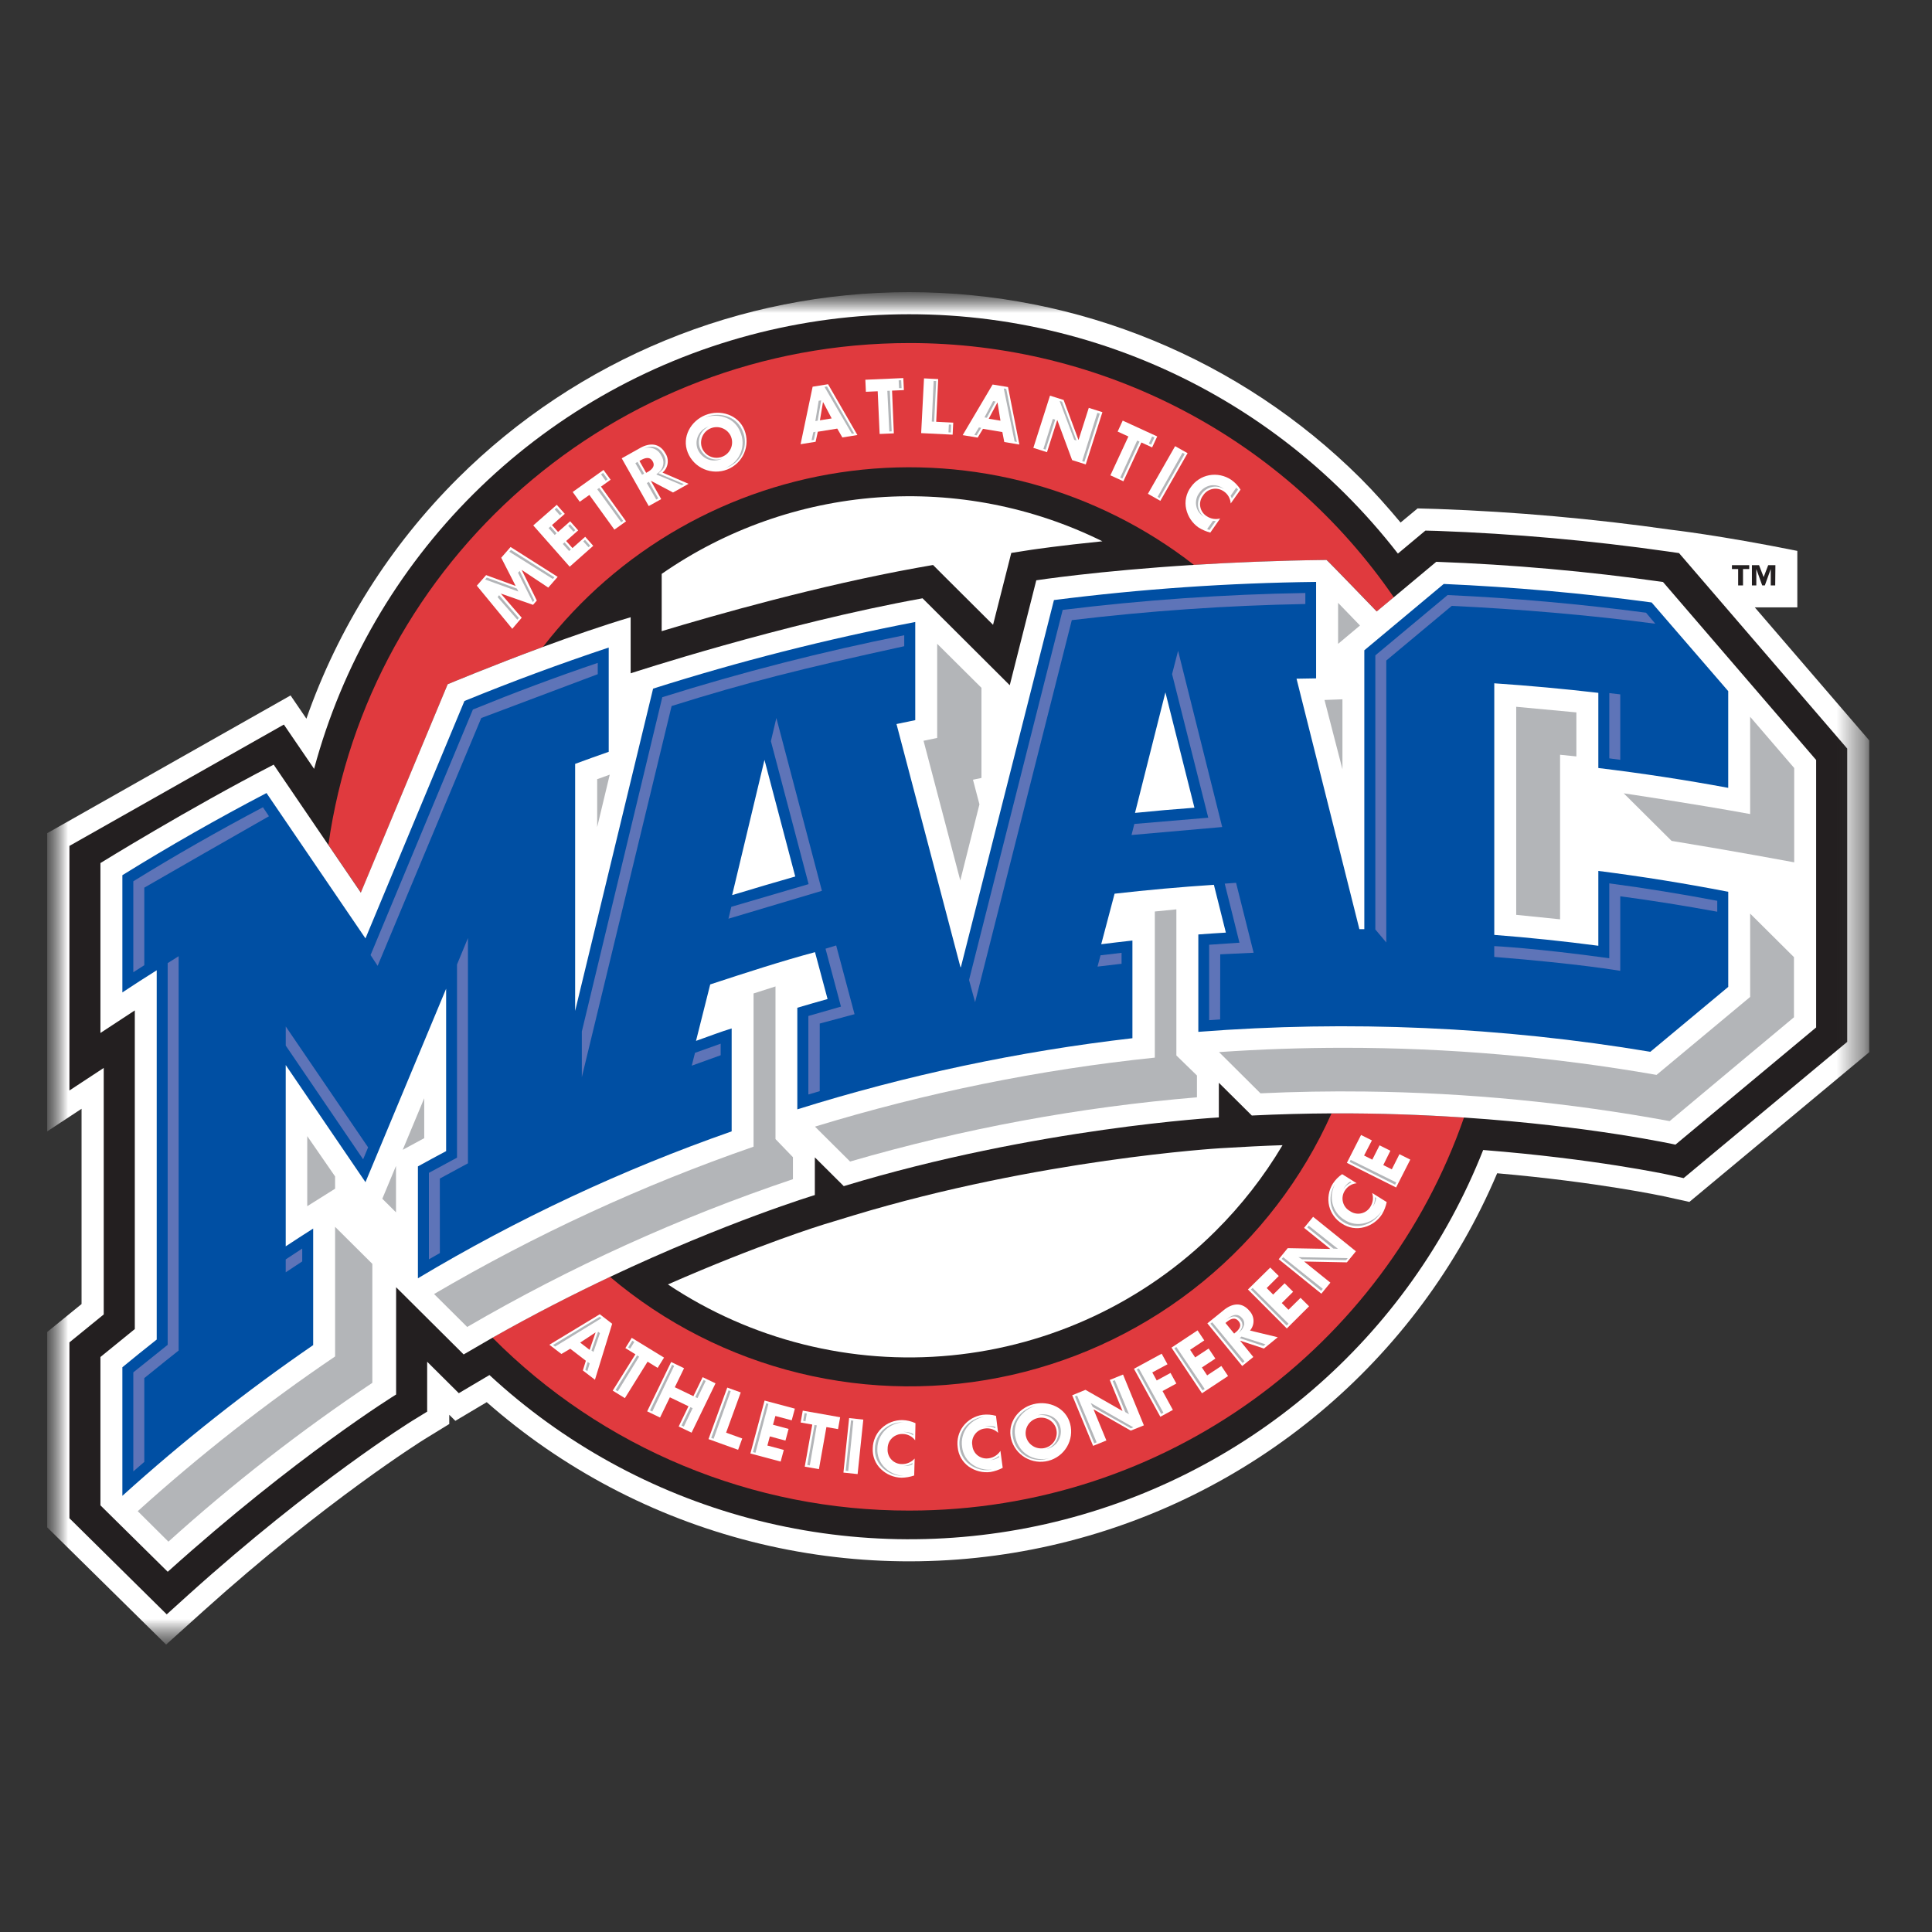 <svg width="71" height="71" viewBox="0 0 71 71" fill="none" xmlns="http://www.w3.org/2000/svg">
<rect x="0" y="0" width="71" height="71" fill="#333333" stroke="none"/>
<mask id="mask0_11265_47058" style="mask-type:luminance" maskUnits="userSpaceOnUse" x="1" y="10" width="68" height="51">
<path d="M68.695 10.737H1.739V60.437H68.695V10.737Z" fill="white"/>
</mask>
<g mask="url(#mask0_11265_47058)">
<mask id="mask1_11265_47058" style="mask-type:luminance" maskUnits="userSpaceOnUse" x="1" y="10" width="68" height="51">
<path d="M68.695 10.737H1.739V60.437H68.695V10.737Z" fill="white"/>
</mask>
<g mask="url(#mask1_11265_47058)">
<path d="M64.487 22.32H66.051V20.245C63.19 19.669 61.401 19.467 61.401 19.467C58.562 19.063 55.703 18.808 52.837 18.705L52.096 18.684L51.471 19.203C50.998 18.638 50.508 18.085 49.99 17.568C45.593 13.194 39.63 10.737 33.412 10.737C27.194 10.737 21.231 13.194 16.834 17.568C14.329 20.06 12.424 23.083 11.26 26.411L10.678 25.557L1.735 30.619V41.577L2.997 40.747V47.923L1.735 48.95V56.13L6.105 60.437L7.473 59.205C11.992 55.137 15.55 52.922 15.585 52.9L16.125 52.568L16.51 52.332V51.992L16.734 52.215L17.887 51.529C20.675 53.981 24.009 55.737 27.615 56.653C31.221 57.569 34.993 57.618 38.622 56.796C42.25 55.974 45.63 54.305 48.481 51.926C51.333 49.547 53.574 46.528 55.02 43.117C58.724 43.441 61.12 43.958 61.145 43.963L62.084 44.17L68.695 38.666V27.211L64.487 22.32Z" fill="white"/>
<path d="M61.704 20.326L61.281 20.265C58.475 19.865 55.649 19.613 52.816 19.51L52.383 19.499L51.372 20.344C50.77 19.568 50.119 18.831 49.423 18.138C46.611 15.343 43.109 13.334 39.269 12.313C35.429 11.291 31.386 11.293 27.547 12.318C23.708 13.344 20.208 15.356 17.399 18.153C14.589 20.951 12.57 24.434 11.543 28.255L10.432 26.627L2.551 31.087V40.075L3.812 39.246V48.305L2.551 49.332V55.794L6.127 59.327L6.93 58.601C11.535 54.452 15.122 52.231 15.157 52.209L15.698 51.877V50.043L16.861 51.199C16.861 51.199 17.866 50.603 17.987 50.532C20.691 53.034 23.968 54.84 27.533 55.794C31.099 56.747 34.845 56.82 38.445 56.005C42.045 55.189 45.39 53.511 48.189 51.116C50.989 48.721 53.157 45.681 54.506 42.262C58.597 42.585 61.283 43.164 61.325 43.174L61.873 43.295L67.884 38.288V27.509L61.704 20.326ZM24.317 22.683V21.09C26.66 19.462 29.4 18.491 32.249 18.28C35.099 18.07 37.954 18.626 40.513 19.892C38.928 20.051 37.994 20.193 37.911 20.203L37.164 20.32L36.98 21.046L36.494 22.962L34.711 21.186L34.289 20.763L33.7 20.867C30.084 21.521 26.336 22.585 24.316 23.195L24.317 22.683ZM44.663 45.249C42.056 47.842 38.625 49.454 34.956 49.81C31.287 50.166 27.608 49.244 24.546 47.202C27.883 45.734 30.24 45.007 30.281 44.995L30.687 44.872L31.342 44.672C38.188 42.597 44.792 42.2 44.858 42.196L45.935 42.136L46.062 42.129C46.422 42.111 46.778 42.096 47.132 42.085C46.446 43.239 45.617 44.302 44.663 45.249Z" fill="#231F20"/>
<path d="M16.453 25.146C16.453 25.146 18.055 24.475 19.953 23.775C21.318 22.006 23.023 20.523 24.967 19.413C26.912 18.303 29.058 17.587 31.283 17.306C33.507 17.026 35.765 17.187 37.927 17.779C40.088 18.372 42.111 19.385 43.876 20.759C45.304 20.67 46.947 20.6 48.753 20.578C48.77 20.578 50.597 22.471 50.597 22.471L51.223 21.952C49.245 19.07 46.589 16.712 43.486 15.084C40.384 13.455 36.929 12.605 33.421 12.607C22.539 12.607 13.541 20.627 12.068 31.049L13.264 32.805L16.453 25.146Z" fill="#E03A3E"/>
<path d="M48.933 40.917C47.861 43.317 46.241 45.435 44.202 47.103C42.163 48.772 39.761 49.944 37.186 50.527C34.612 51.11 31.937 51.087 29.373 50.462C26.809 49.836 24.427 48.624 22.416 46.922C21.061 47.562 19.601 48.306 18.097 49.157C20.099 51.174 22.485 52.774 25.115 53.865C27.745 54.957 30.567 55.517 33.416 55.513C42.857 55.513 50.88 49.475 53.801 41.069C52.322 40.971 50.682 40.908 48.933 40.917Z" fill="#E03A3E"/>
<path d="M61.115 21.388C58.353 20.995 55.571 20.748 52.782 20.646L51.218 21.952L50.593 22.471C50.593 22.471 48.77 20.58 48.749 20.578C46.944 20.599 45.3 20.67 43.873 20.759C40.298 20.982 38.083 21.326 38.083 21.326L37.108 25.182L33.903 21.987C28.734 22.921 23.176 24.744 23.176 24.744V22.683C22.161 22.983 21.011 23.384 19.953 23.774C18.055 24.475 16.452 25.146 16.452 25.146L13.26 32.805L12.064 31.049L10.057 28.1C6.917 29.72 3.691 31.717 3.691 31.717V37.961L4.954 37.132V48.842L3.691 49.869V55.321L6.164 57.762C10.914 53.487 14.557 51.247 14.557 51.247V47.305L17.039 49.775C17.394 49.567 17.746 49.363 18.097 49.161C19.599 48.31 21.061 47.566 22.416 46.925C26.719 44.894 29.945 43.917 29.945 43.917V42.532L31.008 43.59C38.078 41.44 44.792 41.065 44.792 41.065V39.791L46.004 40.995C47.008 40.946 47.985 40.921 48.933 40.916C50.682 40.908 52.321 40.971 53.801 41.069C58.478 41.38 61.572 42.065 61.572 42.065L66.742 37.758V27.929L61.115 21.388Z" fill="white"/>
<path d="M17.523 21.523L17.864 21.135L18.95 21.533L18.42 20.496L18.763 20.102L20.494 21.199L20.148 21.594L19.172 20.944L19.727 22.07L19.589 22.228L18.404 21.813L19.173 22.701L18.826 23.108L17.523 21.523Z" fill="white"/>
<path d="M20.285 19.296L20.508 19.549L20.953 19.157L21.248 19.491L20.806 19.881L21.037 20.141L21.506 19.726L21.801 20.059L20.936 20.826L19.597 19.309L20.461 18.552L20.756 18.884L20.285 19.296Z" fill="white"/>
<path d="M23.006 19.159L22.579 19.464L21.659 18.189L21.305 18.439L21.046 18.08L22.179 17.27L22.44 17.63L22.086 17.883L23.006 19.159Z" fill="white"/>
<path d="M25.304 17.78L24.733 18.099L23.917 17.667L24.299 18.342L23.841 18.598L22.848 16.843L23.533 16.459C23.882 16.265 24.24 16.281 24.451 16.657C24.525 16.767 24.555 16.901 24.535 17.032C24.516 17.163 24.449 17.283 24.347 17.368L25.304 17.78ZM23.747 17.376L23.791 17.352C23.941 17.267 24.094 17.144 23.986 16.954C23.879 16.764 23.693 16.83 23.544 16.914L23.499 16.939L23.747 17.376Z" fill="white"/>
<path d="M27.358 15.805C27.467 16.08 27.462 16.387 27.344 16.659C27.226 16.93 27.004 17.144 26.727 17.253C26.451 17.362 26.142 17.357 25.869 17.239C25.597 17.122 25.382 16.901 25.273 16.626C25.047 16.059 25.388 15.465 25.93 15.251C26.473 15.038 27.133 15.239 27.358 15.805ZM25.787 16.428C25.81 16.502 25.849 16.57 25.901 16.629C25.952 16.688 26.015 16.736 26.086 16.769C26.157 16.803 26.233 16.821 26.312 16.824C26.39 16.827 26.468 16.814 26.541 16.785C26.614 16.757 26.68 16.714 26.736 16.659C26.791 16.604 26.835 16.538 26.864 16.466C26.893 16.393 26.907 16.316 26.904 16.238C26.902 16.16 26.883 16.083 26.85 16.013C26.786 15.885 26.676 15.786 26.543 15.735C26.409 15.684 26.261 15.684 26.128 15.736C25.994 15.788 25.885 15.888 25.822 16.016C25.759 16.144 25.746 16.291 25.787 16.428Z" fill="white"/>
<path d="M30.054 15.866L29.973 16.235L29.421 16.324L29.864 14.211L30.431 14.12L31.509 15.987L30.956 16.076L30.769 15.751L30.054 15.866ZM30.249 14.779H30.244L30.132 15.446L30.564 15.377L30.249 14.779Z" fill="white"/>
<path d="M32.848 15.926L32.326 15.948L32.255 14.379L31.821 14.398L31.801 13.955L33.196 13.894L33.217 14.336L32.782 14.355L32.848 15.926Z" fill="white"/>
<path d="M34.405 15.5L35.031 15.532L35.009 15.974L33.852 15.917L33.957 13.905L34.478 13.932L34.405 15.5Z" fill="white"/>
<path d="M36.124 15.759L35.929 16.082L35.378 15.991L36.478 14.131L37.044 14.224L37.461 16.336L36.907 16.244L36.836 15.878L36.124 15.759ZM36.658 14.792H36.654L36.334 15.389L36.767 15.46L36.658 14.792Z" fill="white"/>
<path d="M38.587 14.54L39.088 14.699L39.632 16.163H39.638L40.012 14.989L40.513 15.147L39.901 17.067L39.4 16.909L38.857 15.442H38.851L38.476 16.618L37.975 16.459L38.587 14.54Z" fill="white"/>
<path d="M41.284 17.687L40.806 17.468L41.468 16.041L41.073 15.86L41.259 15.457L42.527 16.039L42.34 16.442L41.945 16.261L41.284 17.687Z" fill="white"/>
<path d="M42.642 18.406L42.185 18.147L43.185 16.396L43.643 16.654L42.642 18.406Z" fill="white"/>
<path d="M45.227 18.504C45.223 18.416 45.198 18.329 45.154 18.252C45.111 18.175 45.05 18.109 44.976 18.059C44.916 18.017 44.849 17.987 44.778 17.971C44.706 17.956 44.633 17.955 44.561 17.97C44.49 17.984 44.422 18.012 44.362 18.053C44.302 18.095 44.251 18.148 44.212 18.209C44.167 18.267 44.135 18.333 44.117 18.403C44.099 18.474 44.096 18.547 44.109 18.619C44.121 18.691 44.149 18.759 44.19 18.82C44.231 18.88 44.284 18.931 44.346 18.97C44.417 19.018 44.498 19.051 44.584 19.065C44.669 19.08 44.756 19.076 44.84 19.054L44.479 19.572C44.325 19.533 44.178 19.469 44.044 19.384C43.814 19.223 43.653 18.982 43.592 18.708C43.56 18.569 43.559 18.424 43.589 18.284C43.619 18.145 43.679 18.013 43.765 17.898C43.923 17.673 44.162 17.517 44.434 17.465C44.719 17.412 45.013 17.474 45.253 17.637C45.388 17.732 45.502 17.854 45.589 17.994L45.227 18.504Z" fill="white"/>
<path d="M20.957 49.566L20.631 49.758L20.189 49.419L22.042 48.298L22.497 48.647L21.864 50.705L21.42 50.364L21.53 50.007L20.957 49.566ZM21.888 48.965L21.322 49.34L21.668 49.606L21.888 48.965Z" fill="white"/>
<path d="M22.964 51.381L22.517 51.105L23.351 49.77L22.982 49.542L23.216 49.165L24.403 49.891L24.168 50.269L23.798 50.041L22.964 51.381Z" fill="white"/>
<path d="M25.482 51.309L25.822 50.61L26.295 50.837L25.415 52.65L24.941 52.423L25.301 51.679L24.617 51.35L24.256 52.094L23.783 51.866L24.664 50.053L25.139 50.281L24.799 50.98L25.482 51.309Z" fill="white"/>
<path d="M26.684 52.65L27.277 52.864L27.125 53.279L26.037 52.887L26.726 50.993L27.222 51.171L26.684 52.65Z" fill="white"/>
<path d="M28.495 52.037L28.407 52.359L28.98 52.512L28.865 52.941L28.291 52.787L28.201 53.123L28.804 53.284L28.689 53.712L27.577 53.415L28.098 51.47L29.211 51.767L29.095 52.196L28.495 52.037Z" fill="white"/>
<path d="M30.095 53.99L29.574 53.899L29.851 52.352L29.423 52.276L29.501 51.84L30.875 52.083L30.797 52.519L30.37 52.444L30.095 53.99Z" fill="white"/>
<path d="M31.517 54.172L30.996 54.117L31.205 52.114L31.726 52.169L31.517 54.172Z" fill="white"/>
<path d="M33.631 52.931C33.578 52.86 33.51 52.801 33.43 52.761C33.351 52.72 33.263 52.699 33.174 52.698C33.101 52.695 33.029 52.707 32.961 52.734C32.893 52.76 32.831 52.8 32.779 52.851C32.727 52.902 32.686 52.962 32.659 53.03C32.632 53.097 32.619 53.169 32.62 53.242C32.614 53.314 32.623 53.387 32.648 53.456C32.672 53.525 32.71 53.588 32.761 53.641C32.811 53.694 32.872 53.736 32.939 53.764C33.007 53.792 33.08 53.806 33.153 53.804C33.24 53.805 33.326 53.787 33.405 53.752C33.484 53.717 33.555 53.666 33.613 53.601L33.596 54.224C33.446 54.276 33.288 54.303 33.129 54.305C32.848 54.298 32.58 54.187 32.377 53.993C32.274 53.895 32.193 53.775 32.14 53.642C32.087 53.509 32.065 53.366 32.073 53.224C32.079 52.951 32.191 52.69 32.386 52.498C32.594 52.295 32.874 52.184 33.165 52.187C33.33 52.192 33.493 52.231 33.643 52.301L33.631 52.931Z" fill="white"/>
<path d="M36.68 52.655C36.617 52.593 36.54 52.546 36.456 52.519C36.371 52.491 36.281 52.483 36.193 52.497C36.121 52.505 36.051 52.528 35.988 52.565C35.925 52.601 35.871 52.65 35.828 52.709C35.784 52.767 35.754 52.833 35.737 52.904C35.721 52.974 35.719 53.048 35.733 53.119C35.738 53.192 35.759 53.262 35.794 53.326C35.828 53.391 35.876 53.447 35.934 53.491C35.992 53.535 36.059 53.567 36.13 53.584C36.202 53.601 36.276 53.603 36.348 53.59C36.433 53.577 36.514 53.546 36.586 53.499C36.658 53.452 36.719 53.39 36.765 53.318L36.849 53.941C36.709 54.016 36.558 54.068 36.401 54.095C36.122 54.131 35.839 54.062 35.608 53.901C35.492 53.819 35.394 53.713 35.323 53.59C35.251 53.467 35.208 53.33 35.195 53.188C35.157 52.916 35.227 52.639 35.392 52.418C35.566 52.187 35.825 52.035 36.112 51.993C36.276 51.974 36.443 51.986 36.602 52.031L36.68 52.655Z" fill="white"/>
<path d="M39.328 52.327C39.403 52.613 39.36 52.917 39.209 53.172C39.058 53.426 38.812 53.611 38.524 53.685C38.237 53.758 37.931 53.716 37.675 53.566C37.419 53.416 37.234 53.17 37.16 52.884C37.008 52.294 37.419 51.743 37.984 51.602C38.55 51.461 39.175 51.736 39.328 52.327ZM37.697 52.751C37.71 52.829 37.739 52.904 37.782 52.97C37.826 53.037 37.883 53.093 37.95 53.137C38.017 53.18 38.092 53.209 38.171 53.221C38.25 53.234 38.33 53.23 38.407 53.21C38.484 53.19 38.557 53.154 38.619 53.104C38.681 53.055 38.733 52.993 38.77 52.922C38.806 52.852 38.828 52.775 38.833 52.695C38.838 52.616 38.826 52.537 38.799 52.462C38.748 52.331 38.65 52.224 38.525 52.16C38.399 52.097 38.255 52.081 38.118 52.117C37.982 52.153 37.864 52.237 37.786 52.354C37.708 52.471 37.677 52.612 37.697 52.751Z" fill="white"/>
<path d="M39.403 51.275L39.89 51.076L41.252 51.853L40.783 50.712L41.271 50.514L42.037 52.381L41.555 52.575L40.194 51.796H40.188L40.659 52.937L40.171 53.135L39.403 51.275Z" fill="white"/>
<path d="M42.346 50.436L42.509 50.731L43.016 50.455L43.23 50.844L42.723 51.12L43.103 51.814L42.642 52.065L41.672 50.302L42.691 49.748L42.905 50.137L42.346 50.436Z" fill="white"/>
<path d="M43.736 49.605L43.922 49.885L44.417 49.558L44.664 49.927L44.169 50.254L44.362 50.544L44.884 50.199L45.131 50.568L44.172 51.202L43.051 49.525L44.01 48.89L44.256 49.259L43.736 49.605Z" fill="white"/>
<path d="M46.957 49.143L46.449 49.558L45.571 49.268L46.059 49.869L45.651 50.2L44.37 48.633L44.981 48.139C45.294 47.888 45.646 47.844 45.919 48.177C46.011 48.274 46.063 48.401 46.066 48.534C46.07 48.666 46.024 48.796 45.937 48.897L46.957 49.143ZM45.354 49.008L45.393 48.976C45.526 48.872 45.657 48.722 45.517 48.552C45.377 48.382 45.204 48.478 45.075 48.587L45.035 48.618L45.354 49.008Z" fill="white"/>
<path d="M46.55 47.335L46.787 47.575L47.209 47.16L47.522 47.471L47.105 47.886L47.35 48.133L47.795 47.695L48.108 48.006L47.29 48.82L45.861 47.388L46.681 46.582L46.994 46.893L46.55 47.335Z" fill="white"/>
<path d="M46.991 46.276L47.323 45.869L48.887 45.898L47.924 45.123L48.256 44.717L49.829 45.984L49.498 46.391L47.926 46.36L48.891 47.137L48.559 47.543L46.991 46.276Z" fill="white"/>
<path d="M49.857 43.484C49.768 43.492 49.683 43.521 49.607 43.568C49.532 43.615 49.468 43.679 49.422 43.755C49.382 43.816 49.356 43.884 49.344 43.955C49.331 44.027 49.334 44.1 49.352 44.17C49.369 44.241 49.401 44.307 49.445 44.364C49.489 44.422 49.545 44.47 49.609 44.506C49.668 44.548 49.736 44.578 49.808 44.592C49.88 44.607 49.954 44.606 50.025 44.59C50.097 44.574 50.164 44.544 50.223 44.5C50.282 44.456 50.331 44.401 50.367 44.338C50.412 44.264 50.44 44.182 50.451 44.096C50.461 44.011 50.453 43.924 50.427 43.842L50.961 44.176C50.929 44.331 50.872 44.48 50.792 44.617C50.642 44.853 50.407 45.025 50.135 45.098C49.997 45.136 49.852 45.144 49.71 45.122C49.569 45.099 49.434 45.046 49.315 44.966C49.081 44.82 48.913 44.589 48.846 44.322C48.78 44.041 48.828 43.745 48.981 43.499C49.07 43.361 49.186 43.242 49.323 43.15L49.857 43.484Z" fill="white"/>
<path d="M50.129 42.465L50.431 42.617L50.698 42.09L51.096 42.289L50.835 42.816L51.148 42.972L51.429 42.416L51.827 42.615L51.306 43.639L49.497 42.734L50.018 41.71L50.417 41.909L50.129 42.465Z" fill="white"/>
<path d="M18.286 21.943L19.012 22.774L19.067 22.71L18.342 21.872L18.286 21.943Z" fill="#B3B5B8"/>
<path d="M17.827 21.296L18.866 21.672L19.05 21.739L18.994 21.63L18.923 21.604L17.888 21.225L17.827 21.296Z" fill="#B3B5B8"/>
<path d="M18.778 20.207L18.717 20.276L20.315 21.276L20.375 21.216L18.778 20.207Z" fill="#B3B5B8"/>
<path d="M19.037 21.048L19.579 22.126L19.634 22.063L19.098 20.982L19.037 21.048Z" fill="#B3B5B8"/>
<path d="M20.386 19.66L20.453 19.599L20.23 19.346L20.161 19.407L20.386 19.66Z" fill="#B3B5B8"/>
<path d="M21.627 20.11L21.691 20.056L21.498 19.838L21.434 19.895L21.627 20.11Z" fill="#B3B5B8"/>
<path d="M20.683 19.99L20.914 20.25L20.979 20.192L20.748 19.931L20.683 19.99Z" fill="#B3B5B8"/>
<path d="M21.075 19.541L21.142 19.484L20.95 19.267L20.882 19.326L21.075 19.541Z" fill="#B3B5B8"/>
<path d="M20.577 18.938L20.648 18.878L20.455 18.66L20.384 18.722L20.577 18.938Z" fill="#B3B5B8"/>
<path d="M22.256 17.666L22.087 17.433L22.163 17.378L22.333 17.614L22.256 17.666Z" fill="#B3B5B8"/>
<path d="M22.9 19.142L22.024 17.928L21.949 17.981L22.83 19.192L22.9 19.142Z" fill="#B3B5B8"/>
<path d="M23.77 17.753L24.117 18.358L24.191 18.316L23.847 17.707L23.77 17.753Z" fill="#B3B5B8"/>
<path d="M23.349 17.021L23.595 17.448L23.662 17.411L23.672 17.404L23.429 16.975L23.349 17.021Z" fill="#B3B5B8"/>
<path d="M24.312 17.442L24.196 17.392L24.293 17.312C24.382 17.239 24.44 17.135 24.456 17.022C24.472 16.908 24.445 16.793 24.381 16.697C24.172 16.332 23.86 16.393 23.643 16.49C23.763 16.441 23.898 16.439 24.02 16.485C24.142 16.531 24.242 16.621 24.299 16.738C24.364 16.833 24.392 16.948 24.376 17.062C24.36 17.176 24.303 17.28 24.215 17.354L24.118 17.435L24.235 17.484L25.054 17.827L25.13 17.789L24.312 17.442Z" fill="#B3B5B8"/>
<path d="M26.05 15.672C26.035 15.676 26.021 15.681 26.007 15.687C25.852 15.746 25.726 15.863 25.656 16.014C25.586 16.164 25.578 16.336 25.633 16.492C25.666 16.576 25.715 16.654 25.779 16.72C25.842 16.785 25.917 16.838 26.001 16.875C26.078 16.907 26.161 16.923 26.245 16.923C26.329 16.923 26.412 16.907 26.489 16.875C26.503 16.875 26.516 16.862 26.529 16.856C26.382 16.904 26.223 16.897 26.081 16.835C25.998 16.798 25.922 16.745 25.86 16.679C25.797 16.613 25.748 16.535 25.715 16.45C25.665 16.302 25.671 16.141 25.733 15.998C25.794 15.854 25.907 15.738 26.05 15.672Z" fill="#B3B5B8"/>
<path d="M27.287 15.833C27.243 15.721 27.176 15.618 27.091 15.532C27.006 15.445 26.905 15.377 26.793 15.33C26.527 15.218 26.227 15.215 25.959 15.323L25.913 15.344C26.169 15.251 26.451 15.257 26.702 15.361C26.815 15.407 26.917 15.475 27.002 15.561C27.087 15.648 27.154 15.75 27.199 15.862C27.255 15.985 27.286 16.117 27.289 16.251C27.292 16.386 27.268 16.519 27.218 16.644C27.167 16.769 27.092 16.882 26.996 16.977C26.901 17.071 26.786 17.146 26.661 17.195L26.7 17.182C26.832 17.137 26.952 17.065 27.054 16.971C27.156 16.877 27.238 16.763 27.293 16.636C27.348 16.509 27.376 16.372 27.375 16.234C27.374 16.096 27.344 15.959 27.287 15.833Z" fill="#B3B5B8"/>
<path d="M30.177 14.714L30.086 14.729L29.963 15.475L30.049 15.459L30.177 14.714Z" fill="#B3B5B8"/>
<path d="M29.888 15.884L29.825 16.18L29.909 16.167L29.972 15.867L29.888 15.884Z" fill="#B3B5B8"/>
<path d="M30.392 14.204L30.3 14.218L31.303 15.938L31.388 15.928L30.392 14.204Z" fill="#B3B5B8"/>
<path d="M32.609 14.364L32.683 15.856L32.769 15.852L32.701 14.359L32.609 14.364Z" fill="#B3B5B8"/>
<path d="M33.133 14.264L33.119 13.973L33.025 13.977L33.04 14.265L33.133 14.264Z" fill="#B3B5B8"/>
<path d="M34.311 14L34.242 15.493L34.33 15.497L34.405 14.004L34.311 14Z" fill="#B3B5B8"/>
<path d="M34.87 15.601L34.856 15.888L34.941 15.895L34.956 15.605L34.87 15.601Z" fill="#B3B5B8"/>
<path d="M36.496 14.741L36.179 15.339L36.266 15.352L36.586 14.755L36.496 14.741Z" fill="#B3B5B8"/>
<path d="M35.973 15.709L35.808 15.984L35.891 15.999L36.059 15.72L35.973 15.709Z" fill="#B3B5B8"/>
<path d="M36.979 14.292L36.888 14.276L37.286 16.224L37.369 16.243L36.979 14.292Z" fill="#B3B5B8"/>
<path d="M38.94 14.736L39.477 16.162L39.561 16.19L39.03 14.762L38.94 14.736Z" fill="#B3B5B8"/>
<path d="M40.327 15.171L39.77 16.944L39.851 16.973L40.417 15.199L40.327 15.171Z" fill="#B3B5B8"/>
<path d="M38.691 15.396L38.345 16.498L38.426 16.523L38.779 15.42L38.691 15.396Z" fill="#B3B5B8"/>
<path d="M42.302 16.34L42.424 16.077L42.34 16.039L42.22 16.3L42.302 16.34Z" fill="#B3B5B8"/>
<path d="M41.876 16.229L41.246 17.586L41.169 17.55L41.791 16.19L41.876 16.229Z" fill="#B3B5B8"/>
<path d="M43.456 16.638L42.54 18.261L42.614 18.303L43.538 16.684L43.456 16.638Z" fill="#B3B5B8"/>
<path d="M44.361 19.444L44.448 19.478L44.679 19.149C44.644 19.149 44.61 19.146 44.575 19.141L44.361 19.444Z" fill="#B3B5B8"/>
<path d="M45.432 17.921L45.224 18.219C45.241 18.25 45.256 18.282 45.269 18.316L45.497 17.991L45.432 17.921Z" fill="#B3B5B8"/>
<path d="M44.944 17.943C44.879 17.897 44.805 17.864 44.727 17.846C44.649 17.828 44.569 17.826 44.49 17.839C44.405 17.855 44.325 17.888 44.253 17.936C44.181 17.983 44.12 18.044 44.073 18.116C44.022 18.182 43.986 18.257 43.967 18.338C43.947 18.418 43.945 18.502 43.96 18.583C43.974 18.665 44.006 18.742 44.052 18.811C44.099 18.88 44.159 18.938 44.229 18.982L44.248 18.994C44.135 18.903 44.059 18.776 44.032 18.635C44.019 18.553 44.022 18.469 44.042 18.388C44.062 18.308 44.097 18.232 44.147 18.165C44.195 18.094 44.256 18.034 44.328 17.987C44.399 17.94 44.48 17.907 44.564 17.891C44.708 17.866 44.856 17.894 44.981 17.971C44.967 17.962 44.957 17.951 44.944 17.943Z" fill="#B3B5B8"/>
<path d="M21.809 49.683L22.048 48.993L21.978 48.94L21.736 49.629L21.809 49.683Z" fill="#B3B5B8"/>
<path d="M22.104 48.443L22.037 48.391L20.324 49.427L20.4 49.485L22.104 48.443Z" fill="#B3B5B8"/>
<path d="M21.585 50.391L21.671 50.105L21.597 50.05L21.509 50.336L21.585 50.391Z" fill="#B3B5B8"/>
<path d="M23.487 49.857L23.413 49.81L22.623 51.081L22.703 51.13L23.487 49.857Z" fill="#B3B5B8"/>
<path d="M23.31 49.317L23.238 49.27L23.085 49.517L23.158 49.563L23.31 49.317Z" fill="#B3B5B8"/>
<path d="M25.632 51.379L25.934 50.749L25.857 50.712L25.552 51.343L25.632 51.379Z" fill="#B3B5B8"/>
<path d="M25.131 52.426L25.455 51.75L25.371 51.713L25.044 52.388L25.131 52.426Z" fill="#B3B5B8"/>
<path d="M24.775 50.196L24.7 50.155L23.887 51.831L23.971 51.872L24.775 50.196Z" fill="#B3B5B8"/>
<path d="M26.854 51.124L26.774 51.093L26.137 52.843L26.225 52.875L26.854 51.124Z" fill="#B3B5B8"/>
<path d="M28.239 51.591L28.158 51.567L27.671 53.364L27.763 53.389L28.239 51.591Z" fill="#B3B5B8"/>
<path d="M30.016 52.381L29.931 52.366L29.667 53.837L29.76 53.853L30.016 52.381Z" fill="#B3B5B8"/>
<path d="M29.65 51.946L29.567 51.929L29.516 52.214L29.601 52.23L29.65 51.946Z" fill="#B3B5B8"/>
<path d="M31.36 52.207L31.274 52.198L31.078 54.049L31.172 54.059L31.36 52.207Z" fill="#B3B5B8"/>
<path d="M33.267 52.622C33.245 52.622 33.224 52.622 33.203 52.622C33.332 52.629 33.456 52.673 33.561 52.75V52.696C33.47 52.65 33.369 52.624 33.267 52.622Z" fill="#B3B5B8"/>
<path d="M33.197 53.877H33.247C33.346 53.879 33.444 53.858 33.533 53.816V53.766C33.433 53.832 33.317 53.87 33.197 53.877Z" fill="#B3B5B8"/>
<path d="M32.526 53.943C32.43 53.852 32.355 53.742 32.306 53.619C32.257 53.496 32.235 53.364 32.243 53.232C32.246 52.977 32.351 52.733 32.534 52.554C32.714 52.38 32.952 52.279 33.203 52.268H33.17C32.901 52.264 32.641 52.366 32.447 52.552C32.263 52.73 32.157 52.974 32.153 53.229C32.145 53.361 32.166 53.492 32.214 53.615C32.263 53.738 32.337 53.849 32.434 53.94C32.622 54.122 32.872 54.228 33.134 54.236H33.191C32.941 54.22 32.706 54.116 32.526 53.943Z" fill="#B3B5B8"/>
<path d="M36.446 53.653C36.544 53.639 36.637 53.604 36.718 53.549L36.712 53.501C36.623 53.58 36.516 53.635 36.399 53.66L36.446 53.653Z" fill="#B3B5B8"/>
<path d="M35.749 53.829C35.639 53.754 35.547 53.656 35.48 53.543C35.412 53.429 35.37 53.302 35.356 53.171C35.319 52.919 35.383 52.662 35.535 52.456C35.685 52.257 35.904 52.119 36.149 52.069H36.118C35.852 52.108 35.611 52.25 35.449 52.464C35.296 52.669 35.231 52.925 35.266 53.178C35.279 53.31 35.321 53.437 35.389 53.55C35.456 53.664 35.548 53.762 35.657 53.837C35.872 53.988 36.135 54.053 36.395 54.018L36.453 54.007C36.204 54.032 35.955 53.969 35.749 53.829Z" fill="#B3B5B8"/>
<path d="M36.269 52.407L36.206 52.419C36.335 52.406 36.465 52.43 36.58 52.488L36.573 52.434C36.475 52.402 36.371 52.393 36.269 52.407Z" fill="#B3B5B8"/>
<path d="M38.46 53.251L38.505 53.241C38.59 53.218 38.668 53.178 38.737 53.124C38.806 53.07 38.863 53.003 38.905 52.926C38.948 52.85 38.974 52.766 38.983 52.679C38.993 52.593 38.985 52.505 38.96 52.422C38.939 52.347 38.903 52.277 38.855 52.216C38.807 52.156 38.747 52.105 38.679 52.067C38.527 51.979 38.347 51.954 38.177 51.998L38.133 52.011C38.291 51.981 38.456 52.01 38.595 52.091C38.663 52.129 38.722 52.18 38.77 52.241C38.818 52.302 38.853 52.372 38.874 52.447C38.921 52.608 38.904 52.781 38.828 52.93C38.751 53.08 38.619 53.194 38.46 53.251Z" fill="#B3B5B8"/>
<path d="M37.323 52.847C37.291 52.73 37.284 52.609 37.301 52.489C37.318 52.369 37.358 52.254 37.421 52.15C37.562 51.918 37.785 51.746 38.046 51.668L38.006 51.676C37.727 51.747 37.486 51.924 37.337 52.169C37.274 52.272 37.232 52.387 37.214 52.506C37.196 52.626 37.203 52.748 37.233 52.865C37.262 53 37.319 53.127 37.4 53.239C37.481 53.351 37.585 53.444 37.705 53.514C37.825 53.583 37.958 53.627 38.095 53.643C38.233 53.658 38.373 53.645 38.505 53.603L38.552 53.589C38.422 53.624 38.287 53.632 38.154 53.614C38.02 53.595 37.892 53.55 37.778 53.48C37.663 53.411 37.563 53.319 37.485 53.21C37.407 53.102 37.351 52.978 37.323 52.847Z" fill="#B3B5B8"/>
<path d="M41.352 51.893L41.49 51.972C41.495 51.972 40.969 50.721 40.969 50.721L40.89 50.753C40.89 50.753 41.352 51.883 41.352 51.893Z" fill="#B3B5B8"/>
<path d="M41.647 52.453L40.081 51.558L40.158 51.705L41.561 52.492L41.647 52.453Z" fill="#B3B5B8"/>
<path d="M39.584 51.289L39.503 51.317L40.212 53.04L40.3 53.005L39.584 51.289Z" fill="#B3B5B8"/>
<path d="M41.852 50.288L41.776 50.328L42.673 51.961L42.755 51.917L41.852 50.288Z" fill="#B3B5B8"/>
<path d="M43.23 49.501L43.157 49.547L44.194 51.096L44.272 51.044L43.23 49.501Z" fill="#B3B5B8"/>
<path d="M46.505 49.403L45.626 49.118L45.558 49.175L46.433 49.465L46.505 49.403Z" fill="#B3B5B8"/>
<path d="M45.726 48.666C45.729 48.625 45.723 48.585 45.71 48.546C45.697 48.508 45.676 48.472 45.648 48.442C45.51 48.274 45.325 48.283 45.098 48.468L45.058 48.5L45.046 48.51C45.267 48.339 45.446 48.334 45.582 48.499C45.609 48.529 45.63 48.565 45.642 48.603C45.655 48.642 45.66 48.682 45.657 48.723C45.63 48.849 45.556 48.961 45.448 49.034L45.419 49.058L45.48 49.009L45.518 48.977C45.625 48.904 45.699 48.792 45.726 48.666Z" fill="#B3B5B8"/>
<path d="M44.549 48.593L44.481 48.644L45.662 50.088L45.736 50.029L44.549 48.593Z" fill="#B3B5B8"/>
<path d="M46.033 47.331L45.971 47.389L47.285 48.713L47.353 48.647L46.033 47.331Z" fill="#B3B5B8"/>
<path d="M49.527 46.236L47.714 46.2L47.849 46.278L49.471 46.31L49.527 46.236Z" fill="#B3B5B8"/>
<path d="M48.998 45.884L49.169 45.895L48.094 45.042L48.041 45.108C48.041 45.108 48.989 45.871 48.998 45.884Z" fill="#B3B5B8"/>
<path d="M47.157 46.201L47.1 46.264L48.554 47.437L48.612 47.364L47.157 46.201Z" fill="#B3B5B8"/>
<path d="M50.479 44.299C50.531 44.215 50.563 44.121 50.573 44.023L50.53 43.996C50.535 44.115 50.508 44.234 50.452 44.339L50.479 44.299Z" fill="#B3B5B8"/>
<path d="M49.402 43.64C49.391 43.658 49.381 43.677 49.371 43.696C49.443 43.588 49.545 43.504 49.664 43.454L49.618 43.425C49.531 43.479 49.457 43.552 49.402 43.64Z" fill="#B3B5B8"/>
<path d="M50.166 44.946C50.038 44.982 49.904 44.99 49.773 44.97C49.642 44.949 49.517 44.901 49.407 44.827C49.188 44.693 49.031 44.479 48.97 44.231C48.911 43.989 48.945 43.733 49.064 43.514C49.058 43.523 49.051 43.531 49.046 43.541C48.905 43.769 48.86 44.043 48.922 44.304C48.982 44.552 49.138 44.766 49.356 44.901C49.466 44.975 49.591 45.025 49.722 45.046C49.853 45.067 49.987 45.06 50.114 45.024C50.368 44.957 50.588 44.799 50.731 44.579C50.741 44.562 50.749 44.545 50.759 44.528C50.617 44.733 50.407 44.882 50.166 44.946Z" fill="#B3B5B8"/>
<path d="M49.637 42.625L49.598 42.7L51.269 43.537L51.311 43.454L49.637 42.625Z" fill="#B3B5B8"/>
<path d="M63.511 28.953V25.398L60.696 22.14C58.183 21.8 55.637 21.574 53.057 21.46L50.138 23.898V34.147H49.957L47.647 24.942C47.887 24.937 48.127 24.933 48.366 24.93V21.385C45.145 21.422 41.928 21.645 38.732 22.052L35.312 35.542H35.296L32.946 26.608C33.185 26.558 33.395 26.513 33.635 26.465V22.858C30.378 23.487 27.161 24.304 24.001 25.307L21.136 37.15V28.072C21.545 27.921 21.956 27.773 22.37 27.629V23.797C20.576 24.395 18.809 25.049 17.068 25.761L13.431 34.486L9.794 29.144C7.986 30.088 6.221 31.095 4.497 32.163V36.471C4.914 36.194 5.335 35.923 5.759 35.657V49.228C5.334 49.563 4.913 49.902 4.497 50.246V54.971C6.708 52.971 9.05 51.121 11.509 49.432V45.149C11.171 45.364 10.834 45.581 10.5 45.802V39.14L13.431 43.444L16.395 36.335V42.303C16.047 42.487 15.702 42.675 15.358 42.865V46.976C19.007 44.792 22.87 42.983 26.888 41.577V37.795C26.503 37.91 26.07 38.078 25.578 38.252L26.1 36.177C27.424 35.742 28.743 35.314 29.951 34.991L30.413 36.714C30.069 36.81 29.7 36.916 29.301 37.034V40.768C33.313 39.511 37.437 38.636 41.616 38.154V34.564C41.231 34.606 40.849 34.653 40.469 34.7L40.96 32.843C42.168 32.705 43.384 32.596 44.61 32.516L45.05 34.273C44.712 34.294 44.375 34.315 44.038 34.341V37.92C49.584 37.49 55.163 37.736 60.649 38.653L63.512 36.268V32.773C61.938 32.466 60.346 32.211 58.738 32.006V34.756C57.474 34.59 56.2 34.456 54.914 34.357V25.111C56.197 25.198 57.472 25.315 58.738 25.462V28.224C60.344 28.418 61.936 28.661 63.511 28.953ZM26.906 32.894L28.094 27.925L29.225 32.211C28.554 32.402 27.712 32.651 26.906 32.895V32.894ZM41.711 29.873L42.828 25.444L43.895 29.683C43.164 29.737 42.436 29.8 41.71 29.874L41.711 29.873Z" fill="#004FA3"/>
<path d="M12.315 45.086V49.849C9.768 51.574 7.344 53.474 5.062 55.535L6.189 56.655C8.541 54.532 11.046 52.581 13.683 50.819V46.446L12.315 45.086Z" fill="#B3B5B8"/>
<path d="M12.314 43.233L11.291 41.752V44.327L12.315 43.684L12.314 43.233Z" fill="#B3B5B8"/>
<path d="M14.8 42.255L15.59 40.359V41.827L14.8 42.255Z" fill="#B3B5B8"/>
<path d="M21.946 30.395V28.635L22.408 28.468L21.946 30.395Z" fill="#B3B5B8"/>
<path d="M35.756 28.654L36.068 28.589V25.277L34.441 23.659V27.119L33.94 27.223L35.29 32.356L35.994 29.559L35.756 28.654Z" fill="#B3B5B8"/>
<path d="M49.334 25.699L48.675 25.724L49.334 28.27V25.699Z" fill="#B3B5B8"/>
<path d="M42.439 33.497V38.867C38.203 39.307 34.021 40.157 29.95 41.403L31.24 42.686C35.399 41.476 39.669 40.686 43.987 40.326V39.524L43.231 38.787V33.418L42.439 33.497Z" fill="#B3B5B8"/>
<path d="M64.317 33.574V36.637L60.877 39.502C57.083 38.838 53.238 38.505 49.386 38.506C47.844 38.506 46.315 38.559 44.799 38.664L46.322 40.179C47.593 40.12 48.873 40.097 50.163 40.113C53.919 40.156 57.665 40.52 61.359 41.2C61.354 41.2 65.927 37.384 65.927 37.384V35.175L64.317 33.574Z" fill="#B3B5B8"/>
<path d="M59.672 29.154C59.672 29.154 62.319 29.549 64.317 29.916V26.342L65.936 28.224V31.69C65.936 31.69 63.713 31.275 61.429 30.902L59.672 29.154Z" fill="#B3B5B8"/>
<path d="M55.72 25.974V33.62L57.332 33.784V27.737C57.54 27.757 57.748 27.779 57.931 27.798V26.18L55.72 25.974Z" fill="#B3B5B8"/>
<path d="M27.693 36.509V42.14C23.61 43.555 19.677 45.369 15.952 47.555L17.169 48.765C20.964 46.556 24.975 44.736 29.14 43.334V42.526L28.499 41.861V36.251L27.693 36.509Z" fill="#B3B5B8"/>
<path d="M14.553 44.553L14.05 44.053L14.553 42.846V44.553Z" fill="#B3B5B8"/>
<path d="M59.14 35.215C56.41 34.838 54.913 34.769 54.913 34.769V35.166C58.066 35.419 59.543 35.678 59.543 35.678V32.938C60.735 33.097 61.929 33.289 63.108 33.505V33.104C61.8 32.856 60.468 32.64 59.14 32.463V35.215Z" fill="#5E74B8"/>
<path d="M53.351 22.266C55.749 22.377 58.46 22.607 60.832 22.922L60.491 22.517C58.084 22.197 55.633 21.978 53.199 21.868L50.543 24.084V34.157L50.945 34.635V24.274L53.351 22.266Z" fill="#5E74B8"/>
<path d="M59.141 25.471V27.869L59.543 27.923V25.518L59.141 25.471Z" fill="#5E74B8"/>
<path d="M39.053 22.414L35.612 36.014L35.834 36.83L39.388 22.79C42.237 22.448 45.102 22.25 47.971 22.197V21.792C44.989 21.842 42.012 22.049 39.053 22.414Z" fill="#5E74B8"/>
<path d="M43.073 24.773L44.403 30.05L41.686 30.28L41.583 30.686L44.915 30.393L43.294 23.916L43.073 24.773Z" fill="#5E74B8"/>
<path d="M40.444 35.107L40.333 35.522L41.217 35.418V35.016L40.444 35.107Z" fill="#5E74B8"/>
<path d="M44.843 35.071L46.07 35.013L45.425 32.443L45.008 32.473C45.008 32.473 45.552 34.644 45.549 34.644L44.435 34.719V37.491L44.839 37.464L44.843 35.071Z" fill="#5E74B8"/>
<path d="M24.339 25.622L21.382 37.907V39.585L24.681 25.946C27.473 25.07 29.487 24.567 33.23 23.748V23.345C30.228 23.945 27.259 24.704 24.339 25.622Z" fill="#5E74B8"/>
<path d="M28.531 26.386L28.33 27.238L28.485 27.824L29.716 32.491L26.875 33.325L26.77 33.762L30.205 32.737L28.531 26.386Z" fill="#5E74B8"/>
<path d="M30.125 37.615L31.404 37.271L30.729 34.745L30.338 34.864L30.344 34.889C30.344 34.889 30.907 36.991 30.905 36.992L29.707 37.337V40.222L30.124 40.099L30.125 37.615Z" fill="#5E74B8"/>
<path d="M25.541 38.691L25.421 39.163L26.484 38.78V38.355L25.541 38.691Z" fill="#5E74B8"/>
<path d="M10.5 46.283V46.757L11.107 46.356V45.883C10.973 45.971 10.5 46.283 10.5 46.283Z" fill="#5E74B8"/>
<path d="M13.878 35.494L17.686 26.387L21.967 24.776V24.361C20.429 24.88 18.888 25.46 17.379 26.074L13.618 35.098L13.878 35.494Z" fill="#5E74B8"/>
<path d="M5.303 50.644C5.656 50.353 6.565 49.631 6.565 49.631V35.14L6.162 35.394V49.422C6.162 49.422 5.253 50.148 4.899 50.434V54.073C5.033 53.956 5.168 53.84 5.303 53.724V50.644Z" fill="#5E74B8"/>
<path d="M16.164 43.311L17.197 42.751V34.472L16.795 35.445C16.795 35.445 16.795 42.541 16.795 42.543L15.762 43.102V46.279C15.895 46.201 16.031 46.126 16.165 46.05L16.164 43.311Z" fill="#5E74B8"/>
<path d="M5.303 32.621C7.159 31.548 7.755 31.216 9.884 29.997L9.663 29.666C8.047 30.521 6.448 31.429 4.899 32.387V35.729L5.303 35.471V32.621Z" fill="#5E74B8"/>
<path d="M10.501 37.722V38.425L13.345 42.604L13.528 42.165L10.501 37.722Z" fill="#5E74B8"/>
<path d="M49.174 22.154V23.662L49.979 22.987L49.174 22.154Z" fill="#B3B5B8"/>
<path d="M65.238 21.513H65.074V20.912L64.857 21.513H64.76L64.544 20.912V21.513H64.382V20.769H64.644L64.813 21.208L64.981 20.769H65.245L65.238 21.513ZM64.283 20.912H64.055V21.513H63.876V20.912H63.648V20.769H64.284L64.283 20.912Z" fill="#231F20"/>
</g>
</g>
</svg>
